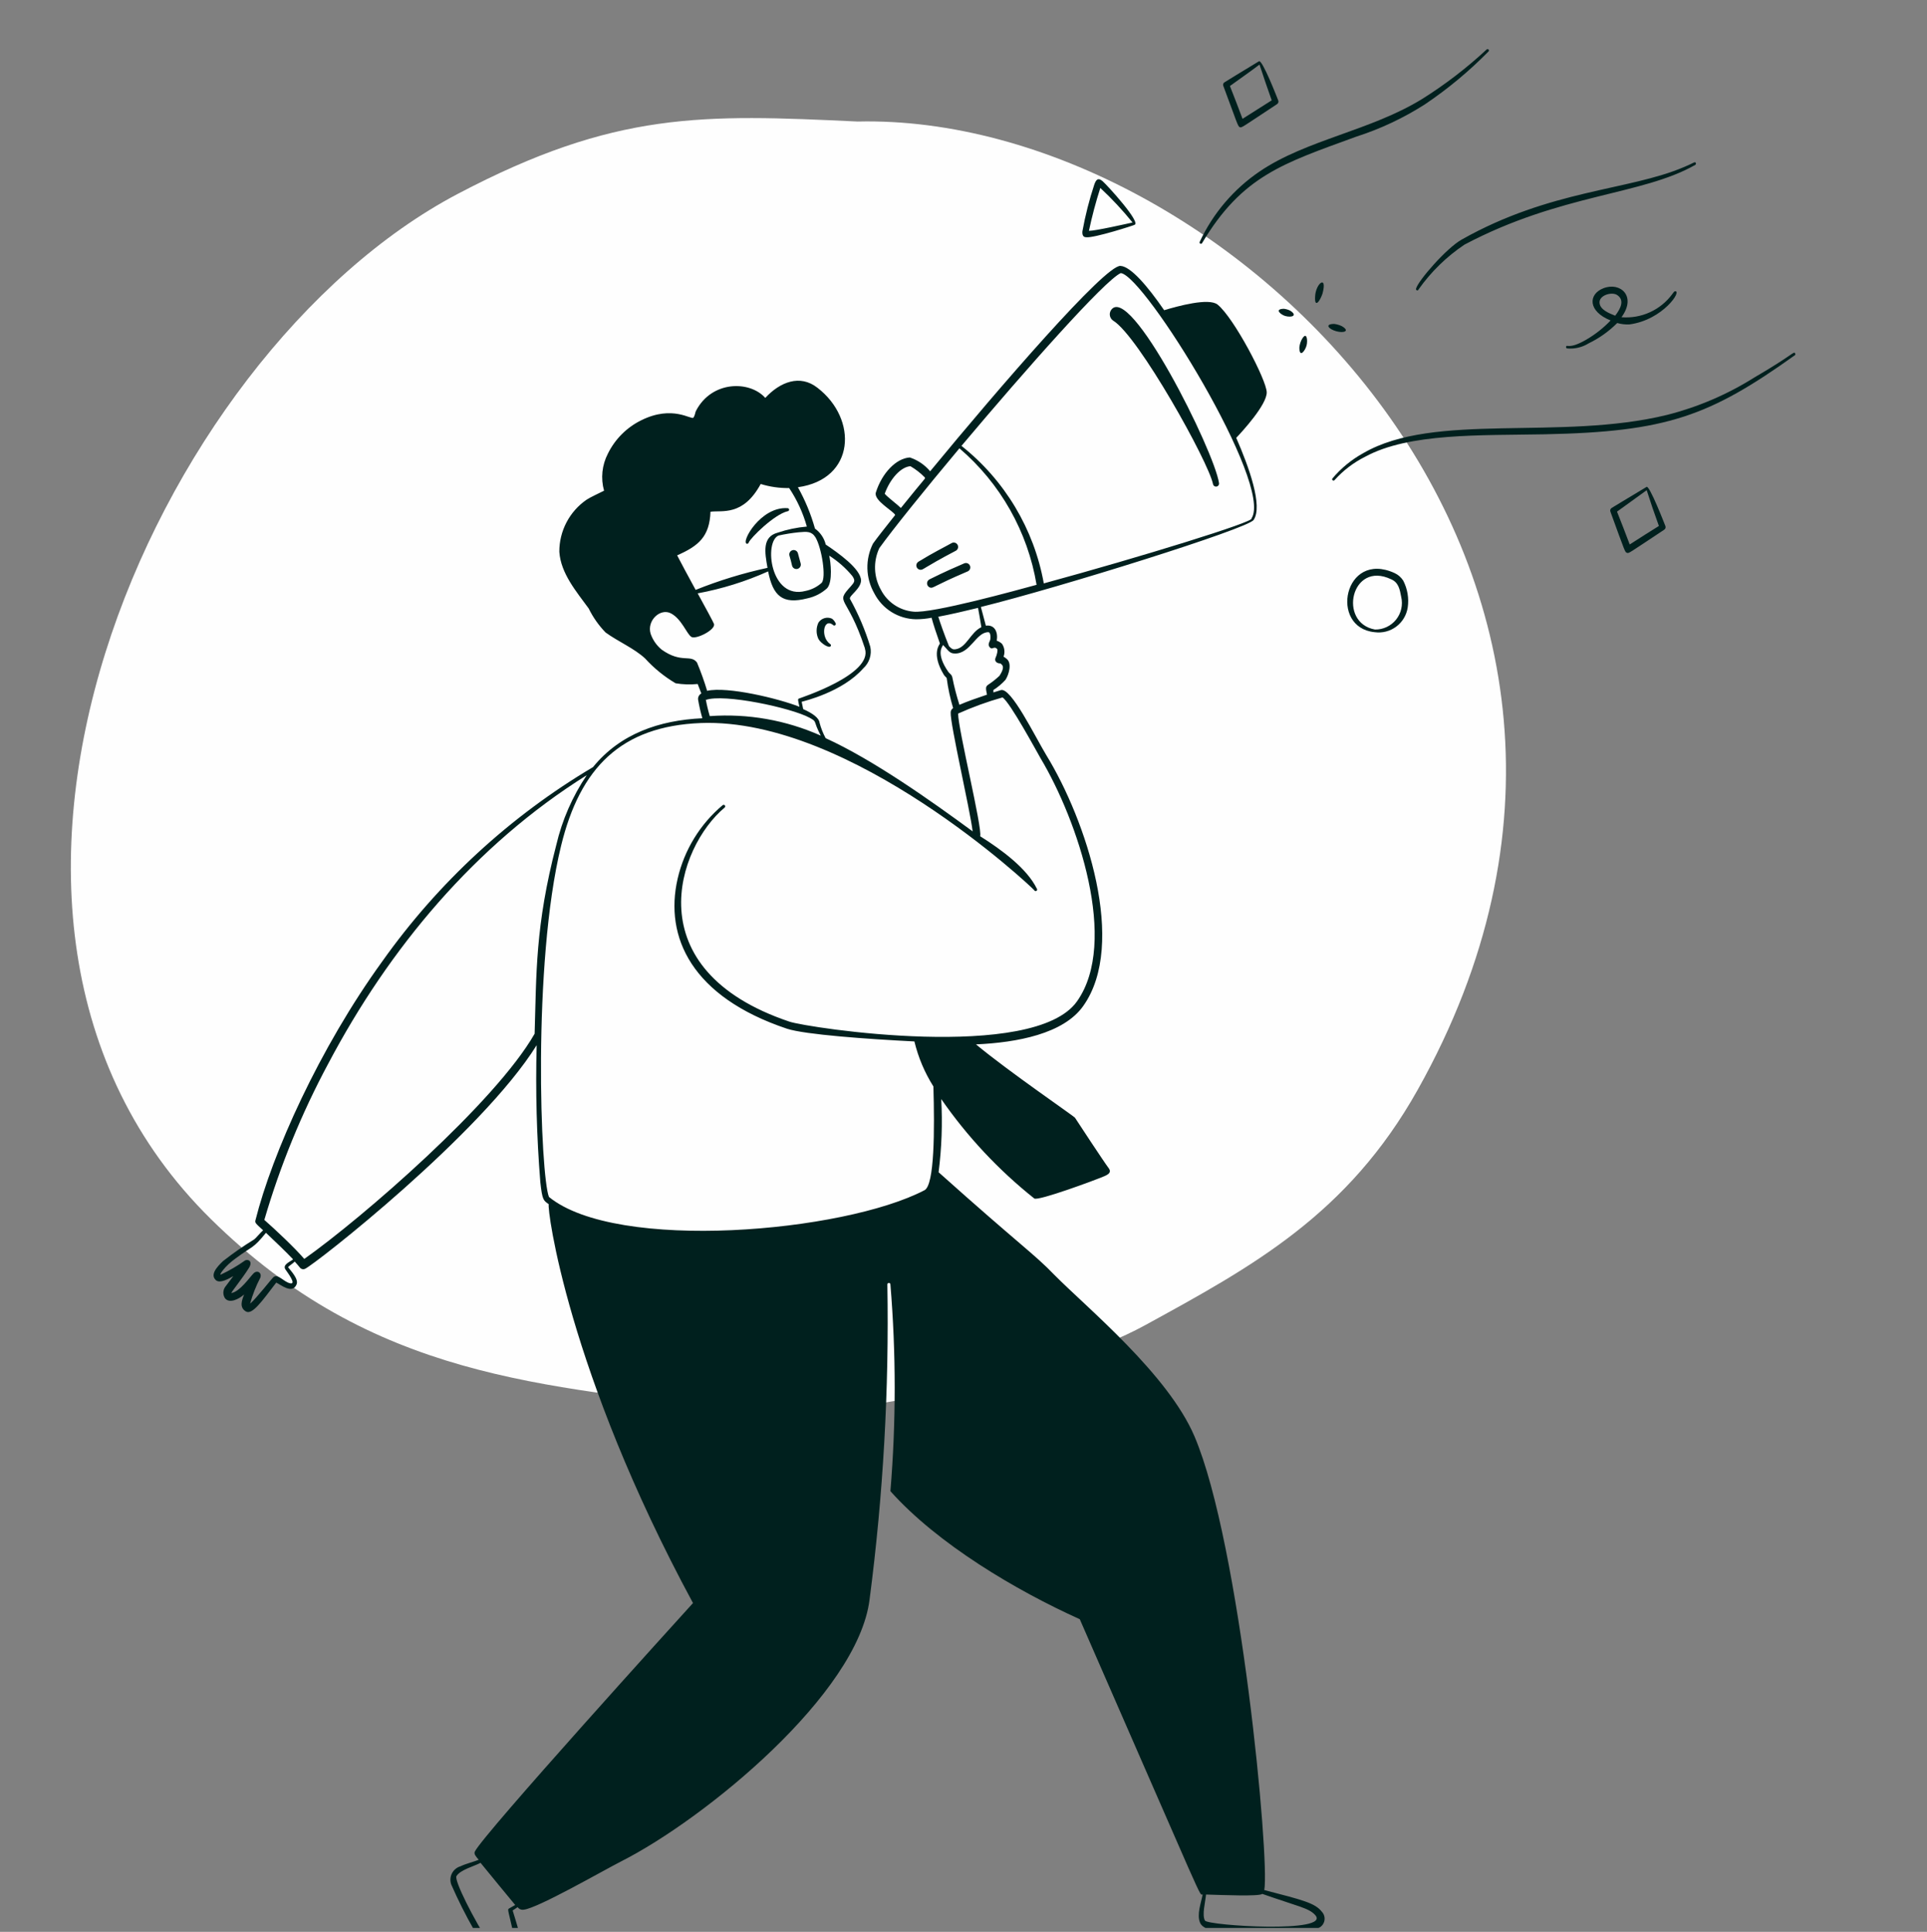 <svg width="366" height="367" viewBox="0 0 366 367" fill="none" xmlns="http://www.w3.org/2000/svg">
<rect x="0" y="0" width="366" height="367" fill="#808080" stroke="none"/>
<path fill-rule="evenodd" clip-rule="evenodd" d="M162.893 23.088C133.411 21.689 116.828 21.097 86.943 36.833C29.181 67.25 -18.191 174.126 40.03 231.562C70.783 261.898 103.208 263.244 140.038 267.911C159.461 270.374 200.216 261.208 217.401 251.8C237.873 240.594 255.957 230.773 269.27 207.023C324.08 109.246 232.864 21.435 162.893 23.088Z" fill="#FEFEFE"/>
<g clip-path="url(#clip0_490_348)">
<path fill-rule="evenodd" clip-rule="evenodd" d="M258.914 86.095C272.429 78.218 296.312 83.798 316.642 78.817C322.501 77.33 328.091 74.932 333.207 71.712C340.505 67.464 340.698 66.653 340.93 67.117C340.975 67.163 341 67.226 341 67.29C341 67.355 340.975 67.417 340.93 67.464C324.712 79.048 316.603 82.041 293.358 82.504C281.078 82.736 267.602 82.234 259.281 86.771C257.091 87.869 255.126 89.369 253.489 91.192C253.45 91.249 253.391 91.287 253.324 91.3C253.257 91.313 253.188 91.298 253.132 91.26C253.075 91.222 253.037 91.162 253.024 91.095C253.011 91.028 253.026 90.959 253.064 90.903C254.702 88.954 256.685 87.325 258.914 86.095ZM321.99 31.321C311.834 37.114 296.505 36.766 278.144 46.477C274.748 48.755 271.797 51.634 269.436 54.972C269.429 55.006 269.415 55.037 269.395 55.065C269.375 55.093 269.35 55.116 269.32 55.133C269.291 55.151 269.259 55.162 269.225 55.167C269.191 55.171 269.157 55.169 269.124 55.16C269.091 55.151 269.06 55.135 269.034 55.113C269.007 55.092 268.985 55.065 268.969 55.035C268.953 55.005 268.944 54.972 268.941 54.938C268.938 54.904 268.943 54.87 268.954 54.837C269.34 53.331 274.746 47.114 277.623 45.512C294.497 35.994 309.325 36.225 319.866 31.727C321.797 30.935 321.893 30.626 322.087 30.955C322.117 31.017 322.124 31.089 322.107 31.156C322.089 31.223 322.047 31.282 321.99 31.321ZM270.653 19.814C266.574 22.425 262.174 24.495 257.563 25.973C243.719 31.032 235.958 33.368 228.312 46.188C228.279 46.247 228.224 46.29 228.159 46.308C228.094 46.326 228.024 46.318 227.965 46.284C227.906 46.251 227.863 46.196 227.845 46.131C227.827 46.065 227.835 45.996 227.868 45.937C230.384 40.539 234.313 35.922 239.24 32.576C248.141 26.533 260.285 24.854 270.131 18.791C274.492 16.055 278.584 12.914 282.353 9.408C282.401 9.359 282.467 9.332 282.536 9.332C282.605 9.332 282.671 9.359 282.72 9.408C282.768 9.457 282.796 9.523 282.796 9.591C282.796 9.66 282.768 9.726 282.72 9.775C279.046 13.519 275.003 16.883 270.653 19.814ZM309.46 61.633C308.684 61.668 307.908 61.577 307.162 61.363C305.585 62.948 303.751 64.253 301.737 65.225C300.509 65.988 299.064 66.327 297.625 66.19C297.559 66.168 297.505 66.121 297.472 66.06C297.44 65.999 297.432 65.928 297.451 65.862C297.605 65.34 297.933 66.48 301.312 64.51C303.006 63.52 304.552 62.299 305.907 60.88C301.525 59.123 301.66 55.88 304.536 54.76C307.722 53.505 310.908 56.247 307.973 60.263C309.824 60.415 311.683 60.09 313.373 59.319C315.063 58.549 316.528 57.358 317.627 55.861C317.723 55.745 317.955 55.378 318.09 55.339C319.654 55.05 315.85 60.803 309.46 61.633ZM307.162 56.054C306.178 55.378 303.764 56.054 303.803 57.463C303.841 58.873 305.733 59.548 306.776 59.973C307.819 58.621 308.61 57.019 307.162 56.054ZM264.861 108.858C265.543 109.169 266.12 109.673 266.521 110.306C267.33 111.875 267.627 113.657 267.371 115.403C267.151 116.857 266.367 118.165 265.188 119.043C264.01 119.922 262.532 120.3 261.076 120.095C252.388 119.245 255.265 104.495 264.861 108.858ZM261.154 119.593C261.92 119.605 262.68 119.441 263.374 119.115C264.068 118.789 264.678 118.309 265.159 117.711C265.639 117.114 265.977 116.414 266.146 115.666C266.315 114.918 266.311 114.142 266.135 113.395C265.865 111.967 265.633 110.635 264.204 110.036C256.636 106.445 254.068 118.319 261.154 119.593ZM249.782 56.324C249.898 53.795 252.157 52.115 251.191 55.764C250.689 57.27 249.647 58.621 249.782 56.324ZM253.412 61.537C253.914 61.599 254.403 61.742 254.86 61.962C256.462 62.888 255.265 63.332 253.798 62.927C252.33 62.522 251.519 61.537 253.412 61.537ZM247.175 64.626C248.179 62.695 248.43 64.626 248.16 65.63C247.89 66.634 246.809 68.082 246.789 66.035C246.835 65.547 246.966 65.07 247.175 64.626ZM243.855 58.66C244.279 58.709 244.691 58.833 245.071 59.027C246.5 59.954 245.341 60.378 244.106 60.031C243.256 59.78 241.963 58.699 243.855 58.66ZM215.473 42.713C215.666 42.713 207.751 45.28 206.283 45.068C205.665 45.068 205.53 44.527 205.588 43.929C206.134 40.92 206.889 37.952 207.847 35.048C208.175 34.121 208.561 33.677 209.43 34.43C210.299 35.183 216.825 42.326 215.473 42.713ZM208.986 35.704C208.126 38.381 207.404 41.1 206.824 43.852C208.098 43.852 213.871 42.539 215.107 42.269C213.223 39.94 211.178 37.746 208.986 35.704ZM306.1 96.502C306.1 96.502 309.267 94.571 312.723 92.505C313.244 92.003 316.236 99.745 316.314 99.939C316.361 100.063 316.364 100.201 316.322 100.327C316.28 100.454 316.195 100.562 316.082 100.634C309.228 105.171 309.402 105.151 309.016 105.016C308.63 104.881 308.765 105.151 305.869 97.197C305.821 97.072 305.818 96.935 305.861 96.808C305.903 96.681 305.988 96.573 306.1 96.502ZM309.537 103.433C311.699 102.043 313.611 100.827 315.078 99.919C314.306 97.795 313.437 95.266 312.761 93.123C310.831 94.513 309.016 95.845 307.124 97.197C307.954 99.282 308.745 101.329 309.537 103.433ZM242.561 19.776C235.688 24.313 235.862 24.294 235.475 24.159C235.089 24.023 234.915 23.174 232.348 16.32C232.296 16.201 232.289 16.067 232.328 15.942C232.367 15.818 232.449 15.712 232.56 15.644C232.56 15.644 236.113 13.443 239.105 11.648C239.723 11.146 242.696 18.888 242.773 19.061C242.828 19.186 242.836 19.327 242.797 19.457C242.759 19.588 242.675 19.701 242.561 19.776ZM239.221 12.265C237.29 13.752 235.36 15.046 233.603 16.339C234.433 18.424 235.205 20.471 235.997 22.575L241.538 19.061C240.708 16.706 239.974 14.582 239.221 12.265ZM231.537 91.81C231.551 91.956 231.509 92.101 231.42 92.218C231.331 92.334 231.201 92.412 231.057 92.436C230.913 92.461 230.764 92.43 230.642 92.349C230.52 92.269 230.433 92.145 230.398 92.003C229.587 87.794 216.207 63.815 211.438 60.919C211.129 60.717 210.91 60.404 210.823 60.046C210.737 59.687 210.791 59.309 210.975 58.988C214.469 53.312 230.649 85.651 231.537 91.81ZM158.016 117.527C158.306 117.743 158.539 118.029 158.691 118.357C158.923 118.666 158.46 119.033 158.228 118.724C156.413 117.295 155.795 121.002 157.649 122.335C157.684 122.347 157.716 122.367 157.743 122.393C157.771 122.418 157.792 122.45 157.807 122.484C157.821 122.519 157.828 122.556 157.828 122.593C157.827 122.63 157.819 122.667 157.803 122.701C157.552 123.3 155.873 122.199 155.448 121.389C155.219 120.902 155.1 120.372 155.1 119.834C155.1 119.297 155.219 118.766 155.448 118.28C155.717 117.87 156.123 117.57 156.593 117.432C157.064 117.294 157.568 117.328 158.016 117.527ZM150.447 107.487C150.235 106.58 150.158 106.271 149.945 105.557C149.884 105.344 149.909 105.116 150.016 104.922C150.123 104.729 150.302 104.585 150.515 104.524C150.727 104.462 150.956 104.488 151.149 104.595C151.343 104.702 151.486 104.881 151.548 105.093C151.76 105.846 151.838 106.155 152.069 107.024C152.1 107.131 152.109 107.242 152.096 107.352C152.083 107.462 152.049 107.569 151.996 107.665C151.887 107.861 151.705 108.005 151.49 108.067C151.275 108.128 151.044 108.102 150.849 107.993C150.653 107.884 150.509 107.703 150.447 107.487ZM149.598 97.12C147.049 97.718 142.532 102.197 142.203 103.066C142.185 103.141 142.139 103.207 142.075 103.25C142.01 103.293 141.932 103.31 141.856 103.298C140.639 103.066 144.482 96.174 149.579 96.54C149.655 96.538 149.73 96.566 149.786 96.618C149.842 96.671 149.875 96.744 149.878 96.82C149.88 96.897 149.852 96.972 149.8 97.028C149.747 97.084 149.675 97.117 149.598 97.12ZM176.512 110.075C179.582 108.549 181.474 107.738 183.134 107.024C183.336 106.937 183.565 106.934 183.77 107.015C183.974 107.097 184.138 107.256 184.225 107.459C184.312 107.661 184.315 107.889 184.234 108.094C184.152 108.298 183.993 108.462 183.791 108.549C177.149 111.387 177.323 111.754 176.705 111.638C176.541 111.595 176.394 111.503 176.283 111.376C176.172 111.248 176.101 111.09 176.081 110.922C176.06 110.754 176.09 110.583 176.167 110.432C176.243 110.281 176.364 110.157 176.512 110.075ZM174.427 106.715C177.323 104.939 179.253 104.012 180.798 103.143C180.991 103.054 181.211 103.043 181.413 103.111C181.614 103.179 181.782 103.322 181.881 103.511C181.98 103.699 182.003 103.918 181.945 104.123C181.887 104.327 181.753 104.502 181.57 104.611C175.16 107.97 175.373 108.318 174.755 108.24C174.586 108.217 174.429 108.142 174.304 108.027C174.179 107.911 174.093 107.759 174.057 107.593C174.021 107.426 174.037 107.253 174.103 107.096C174.17 106.939 174.282 106.806 174.427 106.715Z" fill="#00201E"/>
<path fill-rule="evenodd" clip-rule="evenodd" d="M42.367 239.566C44.256 238.084 46.229 236.711 48.275 235.454C48.603 235.222 49.337 234.296 49.974 233.716C48.507 232.384 48.391 232.288 48.526 231.786C51.712 219.12 60.651 199.138 72.621 182.611C83.226 167.653 96.855 155.089 112.625 145.735C117.799 139.383 125.194 136.834 133.4 136.448C133.063 135.28 132.792 134.094 132.589 132.895C132.565 132.663 132.611 132.428 132.721 132.222C132.831 132.016 133 131.847 133.206 131.737C132.975 131.119 132.743 130.521 132.511 129.941C131.115 130.083 129.706 130.037 128.322 129.806C126.167 128.534 124.215 126.946 122.53 125.095C120.464 123.165 117.375 121.871 115.019 120.153C113.718 118.812 112.636 117.274 111.814 115.596C109.517 112.43 106.505 108.955 106.235 104.823C106.227 102.874 106.696 100.952 107.601 99.226C108.507 97.499 109.82 96.021 111.428 94.919C112.085 94.475 113.938 93.625 114.73 93.219C114.072 90.862 114.334 88.344 115.463 86.172C116.817 83.42 119.043 81.193 121.796 79.84C127.781 76.867 131.353 79.84 131.7 79.338C132.048 78.836 132.029 78.334 132.183 78.064C135.176 72.272 142.416 72.272 145.351 75.592C148.169 72.542 151.954 71.074 155.255 73.662C162.978 79.589 162.476 91.038 151.548 92.563C152.936 95.045 154.025 97.683 154.792 100.421C155.813 101.156 156.538 102.231 156.838 103.452C159.136 104.997 163.48 108.047 163.538 110.248C163.538 111.851 161.202 113.202 161.433 113.762C163.039 116.648 164.333 119.696 165.295 122.856C165.453 123.598 165.413 124.368 165.179 125.09C164.945 125.812 164.526 126.46 163.962 126.968C159.947 131.525 152.668 133.185 152.262 133.32C152.353 133.809 152.449 134.273 152.552 134.71C154.29 135.483 155.545 136.351 155.66 137.297C155.928 138.318 156.317 139.303 156.819 140.232C165.835 144.344 176.782 152.087 184.737 157.937C184.235 153.747 180.451 137.568 180.566 135.328C180.571 135.165 180.615 135.006 180.696 134.864C180.777 134.723 180.892 134.603 181.03 134.517C180.473 132.667 180.066 130.775 179.814 128.86C179.814 128.725 179.408 128.455 179.254 128.165C176.802 124.091 178.52 122.373 178.52 122.257C177.844 120.327 177.265 118.608 176.937 117.353C175.957 117.546 174.962 117.643 173.963 117.643C172.32 117.613 170.716 117.138 169.321 116.267C167.927 115.397 166.796 114.164 166.048 112.7C165.234 111.267 164.788 109.656 164.747 108.009C164.707 106.362 165.074 104.73 165.816 103.259C166.588 102.178 168.075 100.286 170.025 97.834C169.697 97.081 165.874 95.073 166.357 93.548C167.515 89.86 170.218 87.061 172.805 86.906C174.311 87.406 175.648 88.315 176.666 89.532C189.815 73.565 209.874 50.358 212.809 50.513C214.74 50.609 217.906 54.277 221.111 58.93C223.621 58.177 229.587 56.517 231.267 57.868C234.375 60.398 240.553 72.175 240.592 74.53C240.631 76.886 235.9 82.022 234.8 83.18C237.232 88.74 239.897 96.154 238.101 98.78C236.981 100.44 201.418 111.561 186.301 115.307L187.247 118.859C188.965 118.628 189.583 120.133 189.313 121.717C189.688 121.837 190.032 122.042 190.317 122.315C190.556 122.668 190.707 123.073 190.757 123.496C190.808 123.92 190.756 124.349 190.606 124.748C190.823 124.863 191.024 125.006 191.205 125.173C192.228 125.983 191.649 128.107 190.973 129.15C190.299 129.895 189.526 130.545 188.675 131.081V131.544L190.104 131.1C192.035 130.54 196.572 139.885 198.715 143.437C206.283 155.774 214.122 179.309 205.743 191.106C202.017 196.396 193.174 198.056 185.374 198.404C191.494 203.501 203.986 212.035 204.179 212.344C204.372 212.653 209.759 220.858 210.55 221.881C211.342 222.905 210.106 223.291 209.141 223.696C208.175 224.102 197.132 228.233 196.437 227.673C189.659 222.275 183.707 215.913 178.771 208.791C179.025 213.43 178.857 218.083 178.269 222.692C194.043 236.806 196.36 238.138 200.279 242.212C206.457 248.448 221.845 261.074 226.865 272.852C235.572 293.259 241.19 353.188 240.129 359.057C247.6 360.988 249.782 361.548 251.056 363.17C251.254 363.378 251.403 363.628 251.492 363.901C251.581 364.174 251.608 364.464 251.571 364.748C251.534 365.033 251.434 365.306 251.278 365.548C251.122 365.789 250.915 365.992 250.67 366.143C248.537 367.179 246.155 367.594 243.797 367.34C234.356 367.34 228.853 367.34 227.946 365.294C227.251 363.749 228.139 361.432 228.428 359.888C227.714 359.888 229.529 363.479 205.086 307.604C192.962 302.14 178.057 293.298 169.117 283.278C170.202 270.21 170.202 257.075 169.117 244.007C169.117 243.93 169.087 243.857 169.033 243.802C168.978 243.748 168.905 243.717 168.828 243.717C168.751 243.717 168.677 243.748 168.623 243.802C168.569 243.857 168.538 243.93 168.538 244.007C168.883 264.014 167.753 284.018 165.16 303.859C162.939 321.776 133.959 345.504 117.973 353.613C114.459 355.408 102.199 362.475 99.496 362.784C99.275 362.827 99.045 362.804 98.835 362.719C98.626 362.633 98.447 362.488 98.319 362.301L97.373 362.938C98.029 365.062 99.535 369.985 99.883 372.167C100.307 375.005 98.724 377.959 95.21 374.696C91.466 369.485 88.282 363.894 85.711 358.015C85.586 357.672 85.532 357.307 85.553 356.942C85.574 356.578 85.67 356.222 85.835 355.896C86 355.57 86.23 355.281 86.511 355.048C86.792 354.815 87.118 354.642 87.468 354.54C88.549 354.018 89.959 353.709 90.924 353.304C90.383 352.667 89.959 352.203 90.191 351.74C91.87 348.361 129.075 307.334 131.623 304.535C107.818 260.495 103.86 229.508 104.227 228.774C103.203 228.021 103.01 228.04 102.624 224.565C101.93 215.915 101.698 207.233 101.929 198.558C91.426 215.433 59.763 240.242 57.948 241.034C57.777 241.115 57.584 241.135 57.401 241.089C57.217 241.043 57.056 240.935 56.944 240.783C56.693 240.455 56.365 240.088 55.978 239.663C55.554 240.107 54.859 240.474 54.724 240.744C55.322 241.516 56.751 243.003 56.326 244.007C55.515 245.938 53.276 244.007 52.465 243.66C49.781 247.154 47.908 249.896 46.672 249.123C45.437 248.351 45.92 247.058 46.364 245.918C45.36 246.807 43.564 247.695 42.734 246.633C42.53 246.32 42.422 245.954 42.422 245.581C42.422 245.207 42.53 244.842 42.734 244.528L44.317 242.424C43.41 242.945 41.884 243.814 41.074 243.254C39.799 242.212 41.189 240.686 42.367 239.566ZM228.853 364.85C229.375 365.815 253.122 367.34 249.763 363.768C248.546 362.455 246.577 362.185 239.762 359.791C239.086 360.293 232.29 360.003 229.066 359.907C228.911 361.471 228.274 363.749 228.853 364.85ZM91.272 353.883C90.171 354.501 87.41 355.196 86.696 356.412C85.769 357.976 101.466 386.029 98.01 369.618C96.543 362.668 96.291 362.803 96.697 362.552L97.855 361.896C96.446 360.197 93.009 356.026 91.272 353.883ZM149.888 92.718C148.056 92.747 146.232 92.486 144.482 91.945C141.122 98.143 137.106 96.907 134.944 97.216C134.77 101.927 132.704 103.703 128.611 105.499C129.152 106.58 130.658 109.36 132.125 112.063C136.549 110.284 141.115 108.883 145.775 107.874C145.254 104.92 144.733 101.985 147.706 101.193C149.5 100.586 151.36 100.197 153.247 100.035C152.518 97.435 151.384 94.966 149.888 92.718ZM154.888 102.081C154.135 100.904 153.266 100.981 151.741 101.116C150.443 101.246 149.154 101.452 147.88 101.734C145.061 102.873 146.277 114.032 153.015 112.256C154.143 112.026 155.189 111.499 156.047 110.731C156.973 109.804 156.085 104.109 154.888 102.081ZM164.271 123.145C160.873 112.816 158.479 114.805 161.626 111.349C162.302 110.577 162.495 110.306 161.877 109.418C160.626 107.911 159.148 106.608 157.495 105.557C157.765 106.715 158.209 110.48 157.108 111.735C156.055 112.701 154.761 113.368 153.363 113.666C148.633 114.882 146.818 113.241 145.891 108.549C141.614 110.469 137.122 111.869 132.511 112.72C134.075 115.558 135.485 118.183 135.601 118.512C136.006 119.612 132.164 121.562 131.295 120.983C130.426 120.404 129.461 117.585 127.434 116.523C125.406 115.461 122.819 117.894 123.572 120.384C123.978 121.571 124.707 122.621 125.677 123.416C129.422 126.08 131.141 124.246 132.376 125.848C133.113 127.609 133.758 129.407 134.307 131.235C138.168 130.366 147.822 132.683 151.838 134.266C151.509 132.857 151.548 132.818 151.703 132.722C151.857 132.625 165.893 128.146 164.271 123.203V123.145ZM134.037 132.799C134.235 133.893 134.493 134.976 134.809 136.042C142.035 135.523 149.277 136.796 155.892 139.749C154.309 136.737 155.313 137.22 153.768 136.351C150.293 134.459 137.454 131.718 134.037 132.973V132.799ZM175.663 90.71C174.85 89.874 173.928 89.153 172.921 88.567C171.125 88.682 169.06 90.941 168.036 93.799C168.558 94.436 170.45 95.845 171.106 96.502C176.049 90.362 175.74 90.98 175.663 90.787V90.71ZM198.252 110.828C216.671 105.808 238.468 99.07 237.696 98.49C241.943 92.119 217.346 52.289 212.867 51.883C209.855 53.215 194.892 70.109 182.613 84.705C190.833 91.217 196.394 100.506 198.252 110.828ZM196.881 111.098C195.196 101.001 190.008 91.82 182.227 85.168C175.45 93.258 169.542 100.614 167.013 104.128C166.427 105.379 166.149 106.753 166.203 108.133C166.257 109.514 166.64 110.861 167.322 112.063C167.918 113.211 168.792 114.19 169.865 114.912C170.937 115.634 172.174 116.075 173.462 116.195C176.995 116.6 193.406 112.044 196.881 111.098ZM185.76 115.48C183.076 116.137 180.393 116.755 178.211 117.16C178.559 118.28 179.35 120.539 180.238 122.74C180.702 123.203 180.895 123.435 181.513 123.338C183.578 123.03 184.351 120.095 186.397 119.149C186.146 117.527 185.895 116.233 185.76 115.48ZM189.834 128.378C191.166 126.35 190.066 126.234 190.046 126.041C189.158 126.041 188.849 125.462 189.1 124.941C189.351 124.42 189.564 123.474 189.39 123.3C188.733 122.585 188.444 123.705 187.884 122.817C187.594 122.354 188 121.832 188.077 121.543C188.154 121.253 188.193 120.095 187.71 120.095C185.374 120.095 184.293 124.227 181.339 124.149C180.296 124.149 180.064 123.474 179.118 122.528C179.118 122.721 177.574 123.976 180.122 127.644C180.335 127.972 180.798 128.127 180.895 128.764C181.243 130.499 181.688 132.214 182.227 133.899C183.617 133.282 185.721 132.548 187.459 131.969C187.227 130.772 187.131 130.424 187.749 130.038C188.491 129.546 189.188 128.991 189.834 128.378ZM104.265 227.384C117.124 237.906 160.256 234.122 175.585 226.11C177.516 225.144 177.516 214.525 177.284 206.397C175.623 203.762 174.404 200.873 173.674 197.844C164.793 197.4 152.919 196.551 149.482 195.431C131.43 189.388 126.14 178.054 128.708 166.914C129.97 161.457 132.972 156.558 137.261 152.955C137.322 152.907 137.401 152.884 137.478 152.894C137.556 152.903 137.627 152.942 137.676 153.004C137.725 153.065 137.747 153.143 137.738 153.221C137.729 153.299 137.689 153.37 137.628 153.419C128.669 160.91 120.58 184.194 149.926 194.079C153.402 195.257 196.398 201.802 204.565 190.218C212.539 178.943 204.681 155.851 197.653 144.074C196.919 142.819 191.861 133.436 190.413 132.49C187.529 133.304 184.709 134.33 181.976 135.56C181.976 138.514 186.61 157.319 186.166 158.863C190.278 161.45 195.066 165.003 196.919 168.806C196.947 168.838 196.967 168.875 196.979 168.915C196.99 168.954 196.993 168.996 196.987 169.038C196.982 169.079 196.967 169.118 196.944 169.153C196.922 169.188 196.892 169.218 196.857 169.24C196.822 169.263 196.782 169.277 196.741 169.283C196.7 169.289 196.658 169.286 196.618 169.274C196.578 169.262 196.542 169.242 196.51 169.214C196.479 169.187 196.454 169.153 196.437 169.115C195.916 168.459 161.684 136.293 133.11 137.355C117.954 137.954 110.173 145.85 106.563 160.697C101.08 183.171 102.663 223.503 104.265 227.384ZM57.793 239.161C68.721 231.438 94.091 209.448 101.543 196.377C101.891 185.044 101.64 175.931 105.655 160.524C106.762 155.787 108.725 151.292 111.447 147.26C90.21 160.562 73.895 180.178 62.35 202.053C57.28 211.502 53.21 221.454 50.206 231.747C52.272 233.562 55.998 237.057 57.793 239.161ZM41.904 242.154C43.541 241.391 45.105 240.48 46.576 239.431C47.232 239.161 48.082 239.663 47.213 240.976C45.997 242.907 44.008 245.339 43.931 245.648C45.572 245.378 47.445 242.617 48.159 241.903C48.873 241.188 49.8 241.806 49.433 242.752C48.619 244.314 47.971 245.958 47.503 247.656C48.777 246.575 51.634 242.849 51.963 242.598C52.793 241.961 53.893 243.505 55.052 243.775C56.48 244.142 54.511 241.613 54.222 241.169C53.584 240.223 55.168 239.682 55.67 239.238C54.26 237.752 52.059 235.647 50.515 234.199C47.985 237.308 48.121 236.555 44.722 239.084C42.676 240.551 41.614 242.212 41.904 242.115V242.154Z" fill="#00201E"/>
</g>
<defs>
<clipPath id="clip0_490_348">
<rect width="366" height="366" fill="white" transform="matrix(-1 0 0 1 366 0.254)"/>
</clipPath>
</defs>
</svg>

